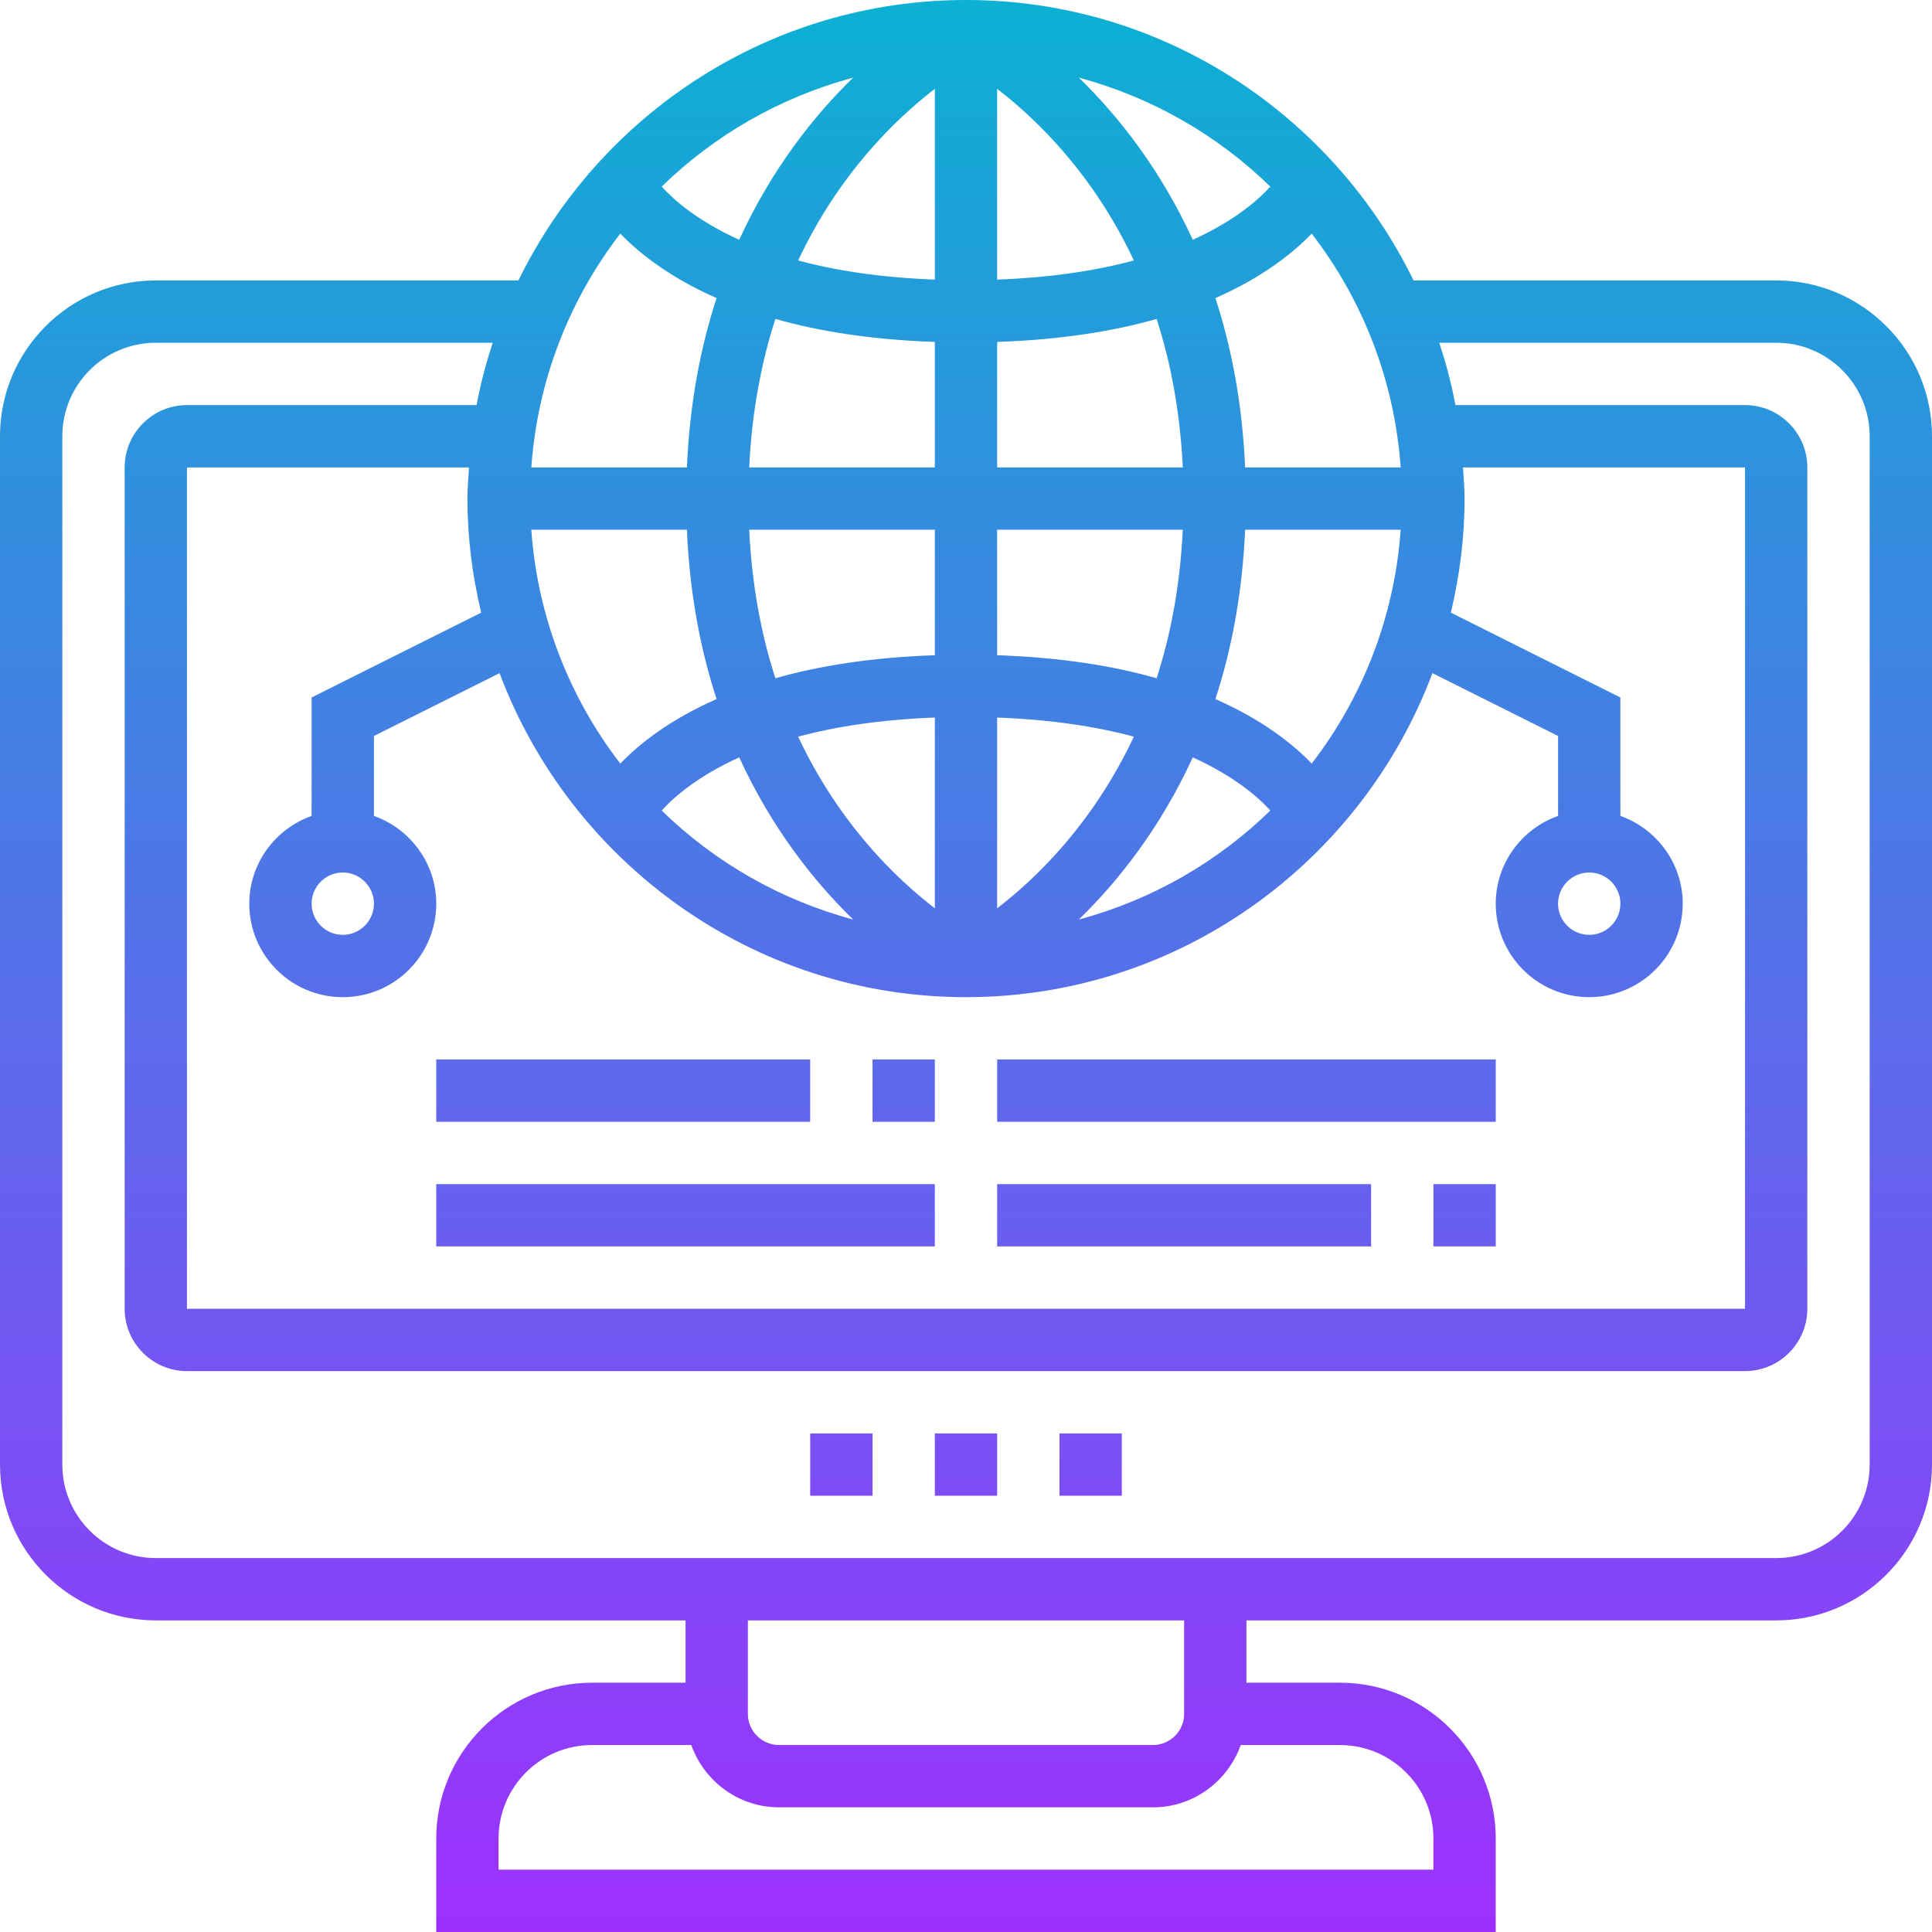 <svg xmlns="http://www.w3.org/2000/svg" xmlns:xlink="http://www.w3.org/1999/xlink" width="500" zoomAndPan="magnify" viewBox="0 0 375 375" height="500" preserveAspectRatio="xMidYMid meet" version="1.0"><defs><clipPath id="a317227c3f"><path d="M 290.324 217.742 L 193.547 217.742 L 193.547 205.645 L 290.324 205.645 Z M 266.129 241.934 L 193.547 241.934 L 193.547 229.84 L 266.129 229.84 Z M 278.227 229.84 L 290.324 229.84 L 290.324 241.934 L 278.227 241.934 Z M 157.258 217.742 L 84.676 217.742 L 84.676 205.645 L 157.258 205.645 Z M 181.453 217.742 L 169.355 217.742 L 169.355 205.645 L 181.453 205.645 Z M 181.453 241.934 L 84.676 241.934 L 84.676 229.84 L 181.453 229.84 Z M 157.258 278.227 L 169.355 278.227 L 169.355 290.324 L 157.258 290.324 Z M 181.453 278.227 L 193.547 278.227 L 193.547 290.324 L 181.453 290.324 Z M 205.645 278.227 L 217.742 278.227 L 217.742 290.324 L 205.645 290.324 Z M 362.902 284.273 C 362.902 294.293 354.777 302.418 344.758 302.418 L 30.242 302.418 C 20.223 302.418 12.098 294.293 12.098 284.273 L 12.098 84.676 C 12.098 74.66 20.223 66.531 30.242 66.531 L 95.641 66.531 C 94.34 70.453 93.277 74.496 92.496 78.629 L 36.289 78.629 C 29.629 78.629 24.195 84.062 24.195 90.727 L 24.195 254.031 C 24.195 260.695 29.629 266.129 36.289 266.129 L 338.711 266.129 C 345.371 266.129 350.805 260.695 350.805 254.031 L 350.805 90.727 C 350.805 84.062 345.371 78.629 338.711 78.629 L 282.504 78.629 C 281.723 74.496 280.66 70.453 279.359 66.531 L 344.758 66.531 C 354.777 66.531 362.902 74.66 362.902 84.676 Z M 229.84 332.66 C 229.84 335.992 227.121 338.711 223.789 338.711 L 151.211 338.711 C 147.879 338.711 145.16 335.992 145.16 332.66 L 145.16 314.516 L 229.84 314.516 Z M 278.227 356.855 L 278.227 362.902 L 96.773 362.902 L 96.773 356.855 C 96.773 346.836 104.902 338.711 114.918 338.711 L 134.176 338.711 C 136.68 345.727 143.344 350.805 151.211 350.805 L 223.789 350.805 C 231.656 350.805 238.32 345.727 240.824 338.711 L 260.082 338.711 C 270.098 338.711 278.227 346.836 278.227 356.855 Z M 314.516 175.402 C 314.516 178.734 311.801 181.453 308.469 181.453 C 305.137 181.453 302.418 178.734 302.418 175.402 C 302.418 172.07 305.137 169.355 308.469 169.355 C 311.801 169.355 314.516 172.07 314.516 175.402 Z M 72.582 175.402 C 72.582 178.734 69.863 181.453 66.531 181.453 C 63.199 181.453 60.484 178.734 60.484 175.402 C 60.484 172.07 63.199 169.355 66.531 169.355 C 69.863 169.355 72.582 172.07 72.582 175.402 Z M 93.395 118.914 L 60.484 135.379 L 60.484 158.367 C 53.469 160.871 48.387 167.535 48.387 175.402 C 48.387 185.422 56.516 193.547 66.531 193.547 C 76.551 193.547 84.676 185.422 84.676 175.402 C 84.676 167.535 79.598 160.871 72.582 158.367 L 72.582 142.848 L 96.965 130.656 C 110.738 167.324 146.082 193.547 187.5 193.547 C 228.918 193.547 264.262 167.324 278.035 130.656 L 302.418 142.848 L 302.418 158.367 C 295.402 160.871 290.324 167.535 290.324 175.402 C 290.324 185.422 298.449 193.547 308.469 193.547 C 318.484 193.547 326.613 185.422 326.613 175.402 C 326.613 167.535 321.531 160.871 314.516 158.367 L 314.516 135.379 L 281.605 118.914 C 283.305 111.801 284.273 104.406 284.273 96.773 C 284.273 94.742 284.086 92.734 283.969 90.727 L 338.711 90.727 L 338.711 254.031 L 36.289 254.031 L 36.289 90.727 L 91.031 90.727 C 90.914 92.734 90.727 94.742 90.727 96.773 C 90.727 104.406 91.695 111.801 93.395 118.914 Z M 139.09 57.859 C 135.969 67.406 133.867 78.32 133.324 90.727 L 103.129 90.727 C 104.336 73.715 110.57 58.098 120.402 45.34 C 123.969 49.047 129.852 53.797 139.09 57.859 Z M 143.484 46.543 C 135.402 42.883 130.773 38.816 128.434 36.219 C 138.664 26.25 151.398 18.879 165.598 15.074 C 158.086 22.375 149.84 32.676 143.484 46.543 Z M 231.516 46.543 C 225.16 32.676 216.914 22.375 209.402 15.074 C 223.602 18.879 236.336 26.25 246.566 36.219 C 244.227 38.816 239.598 42.883 231.516 46.543 Z M 241.676 90.727 C 241.133 78.32 239.031 67.406 235.91 57.859 C 245.148 53.797 251.031 49.047 254.598 45.34 C 264.43 58.098 270.664 73.715 271.871 90.727 Z M 254.598 148.211 C 251.031 144.5 245.148 139.75 235.91 135.688 C 239.031 126.141 241.133 115.227 241.676 102.824 L 271.871 102.824 C 270.664 119.832 264.43 135.449 254.598 148.211 Z M 231.516 147.004 C 239.598 150.668 244.227 154.73 246.566 157.328 C 236.336 167.301 223.602 174.672 209.402 178.477 C 216.914 171.176 225.16 160.871 231.516 147.004 Z M 143.484 147.004 C 149.84 160.871 158.086 171.176 165.598 178.477 C 151.398 174.672 138.664 167.301 128.434 157.328 C 130.773 154.73 135.402 150.668 143.484 147.004 Z M 181.453 102.824 L 181.453 127.18 C 169.07 127.605 158.84 129.262 150.5 131.648 C 147.785 123.258 145.941 113.691 145.422 102.824 Z M 181.453 66.367 L 181.453 90.727 L 145.422 90.727 C 145.941 79.859 147.785 70.289 150.5 61.902 C 158.84 64.289 169.07 65.941 181.453 66.367 Z M 181.453 17.246 L 181.453 54.27 C 170.75 53.867 162.008 52.473 154.918 50.562 C 162.809 33.762 173.82 23.105 181.453 17.246 Z M 193.547 54.27 L 193.547 17.246 C 201.18 23.105 212.191 33.762 220.082 50.562 C 212.992 52.473 204.25 53.867 193.547 54.27 Z M 193.547 90.727 L 193.547 66.367 C 205.93 65.941 216.16 64.289 224.5 61.902 C 227.215 70.289 229.059 79.859 229.578 90.727 Z M 193.547 127.18 L 193.547 102.824 L 229.578 102.824 C 229.059 113.691 227.215 123.258 224.5 131.648 C 216.16 129.262 205.93 127.605 193.547 127.18 Z M 193.547 176.301 L 193.547 139.277 C 204.25 139.68 212.992 141.074 220.082 142.988 C 212.191 159.785 201.18 170.441 193.547 176.301 Z M 181.453 176.301 C 173.82 170.441 162.809 159.785 154.918 142.988 C 162.008 141.074 170.75 139.68 181.453 139.277 Z M 103.129 102.824 L 133.324 102.824 C 133.867 115.227 135.969 126.141 139.09 135.688 C 129.852 139.75 123.969 144.5 120.402 148.211 C 110.57 135.449 104.336 119.832 103.129 102.824 Z M 344.758 54.434 L 274.375 54.434 C 258.641 22.258 225.656 0 187.5 0 C 149.344 0 116.359 22.258 100.625 54.434 L 30.242 54.434 C 13.562 54.434 0 67.996 0 84.676 L 0 284.273 C 0 300.953 13.562 314.516 30.242 314.516 L 133.066 314.516 L 133.066 326.613 L 114.918 326.613 C 98.238 326.613 84.676 340.176 84.676 356.855 L 84.676 375 L 290.324 375 L 290.324 356.855 C 290.324 340.176 276.762 326.613 260.082 326.613 L 241.934 326.613 L 241.934 314.516 L 344.758 314.516 C 361.438 314.516 375 300.953 375 284.273 L 375 84.676 C 375 67.996 361.438 54.434 344.758 54.434 Z M 344.758 54.434 " clip-rule="nonzero"/></clipPath><clipPath id="a93b8f4c48"><path d="M 290.324 217.742 L 193.547 217.742 L 193.547 205.645 L 290.324 205.645 Z M 266.129 241.934 L 193.547 241.934 L 193.547 229.84 L 266.129 229.84 Z M 278.227 229.84 L 290.324 229.84 L 290.324 241.934 L 278.227 241.934 Z M 157.258 217.742 L 84.676 217.742 L 84.676 205.645 L 157.258 205.645 Z M 181.453 217.742 L 169.355 217.742 L 169.355 205.645 L 181.453 205.645 Z M 181.453 241.934 L 84.676 241.934 L 84.676 229.84 L 181.453 229.84 Z M 157.258 278.227 L 169.355 278.227 L 169.355 290.324 L 157.258 290.324 Z M 181.453 278.227 L 193.547 278.227 L 193.547 290.324 L 181.453 290.324 Z M 205.645 278.227 L 217.742 278.227 L 217.742 290.324 L 205.645 290.324 Z M 362.902 284.273 C 362.902 294.293 354.777 302.418 344.758 302.418 L 30.242 302.418 C 20.223 302.418 12.098 294.293 12.098 284.273 L 12.098 84.676 C 12.098 74.66 20.223 66.531 30.242 66.531 L 95.641 66.531 C 94.34 70.453 93.277 74.496 92.496 78.629 L 36.289 78.629 C 29.629 78.629 24.195 84.062 24.195 90.727 L 24.195 254.031 C 24.195 260.695 29.629 266.129 36.289 266.129 L 338.711 266.129 C 345.371 266.129 350.805 260.695 350.805 254.031 L 350.805 90.727 C 350.805 84.062 345.371 78.629 338.711 78.629 L 282.504 78.629 C 281.723 74.496 280.66 70.453 279.359 66.531 L 344.758 66.531 C 354.777 66.531 362.902 74.66 362.902 84.676 Z M 229.84 332.66 C 229.84 335.992 227.121 338.711 223.789 338.711 L 151.211 338.711 C 147.879 338.711 145.16 335.992 145.16 332.66 L 145.16 314.516 L 229.84 314.516 Z M 278.227 356.855 L 278.227 362.902 L 96.773 362.902 L 96.773 356.855 C 96.773 346.836 104.902 338.711 114.918 338.711 L 134.176 338.711 C 136.68 345.727 143.344 350.805 151.211 350.805 L 223.789 350.805 C 231.656 350.805 238.32 345.727 240.824 338.711 L 260.082 338.711 C 270.098 338.711 278.227 346.836 278.227 356.855 Z M 314.516 175.402 C 314.516 178.734 311.801 181.453 308.469 181.453 C 305.137 181.453 302.418 178.734 302.418 175.402 C 302.418 172.07 305.137 169.355 308.469 169.355 C 311.801 169.355 314.516 172.07 314.516 175.402 Z M 72.582 175.402 C 72.582 178.734 69.863 181.453 66.531 181.453 C 63.199 181.453 60.484 178.734 60.484 175.402 C 60.484 172.07 63.199 169.355 66.531 169.355 C 69.863 169.355 72.582 172.07 72.582 175.402 Z M 93.395 118.914 L 60.484 135.379 L 60.484 158.367 C 53.469 160.871 48.387 167.535 48.387 175.402 C 48.387 185.422 56.516 193.547 66.531 193.547 C 76.551 193.547 84.676 185.422 84.676 175.402 C 84.676 167.535 79.598 160.871 72.582 158.367 L 72.582 142.848 L 96.965 130.656 C 110.738 167.324 146.082 193.547 187.5 193.547 C 228.918 193.547 264.262 167.324 278.035 130.656 L 302.418 142.848 L 302.418 158.367 C 295.402 160.871 290.324 167.535 290.324 175.402 C 290.324 185.422 298.449 193.547 308.469 193.547 C 318.484 193.547 326.613 185.422 326.613 175.402 C 326.613 167.535 321.531 160.871 314.516 158.367 L 314.516 135.379 L 281.605 118.914 C 283.305 111.801 284.273 104.406 284.273 96.773 C 284.273 94.742 284.086 92.734 283.969 90.727 L 338.711 90.727 L 338.711 254.031 L 36.289 254.031 L 36.289 90.727 L 91.031 90.727 C 90.914 92.734 90.727 94.742 90.727 96.773 C 90.727 104.406 91.695 111.801 93.395 118.914 Z M 139.09 57.859 C 135.969 67.406 133.867 78.32 133.324 90.727 L 103.129 90.727 C 104.336 73.715 110.57 58.098 120.402 45.34 C 123.969 49.047 129.852 53.797 139.09 57.859 Z M 143.484 46.543 C 135.402 42.883 130.773 38.816 128.434 36.219 C 138.664 26.25 151.398 18.879 165.598 15.074 C 158.086 22.375 149.84 32.676 143.484 46.543 Z M 231.516 46.543 C 225.16 32.676 216.914 22.375 209.402 15.074 C 223.602 18.879 236.336 26.25 246.566 36.219 C 244.227 38.816 239.598 42.883 231.516 46.543 Z M 241.676 90.727 C 241.133 78.32 239.031 67.406 235.91 57.859 C 245.148 53.797 251.031 49.047 254.598 45.34 C 264.43 58.098 270.664 73.715 271.871 90.727 Z M 254.598 148.211 C 251.031 144.5 245.148 139.75 235.91 135.688 C 239.031 126.141 241.133 115.227 241.676 102.824 L 271.871 102.824 C 270.664 119.832 264.43 135.449 254.598 148.211 Z M 231.516 147.004 C 239.598 150.668 244.227 154.73 246.566 157.328 C 236.336 167.301 223.602 174.672 209.402 178.477 C 216.914 171.176 225.16 160.871 231.516 147.004 Z M 143.484 147.004 C 149.84 160.871 158.086 171.176 165.598 178.477 C 151.398 174.672 138.664 167.301 128.434 157.328 C 130.773 154.73 135.402 150.668 143.484 147.004 Z M 181.453 102.824 L 181.453 127.18 C 169.07 127.605 158.84 129.262 150.5 131.648 C 147.785 123.258 145.941 113.691 145.422 102.824 Z M 181.453 66.367 L 181.453 90.727 L 145.422 90.727 C 145.941 79.859 147.785 70.289 150.5 61.902 C 158.84 64.289 169.07 65.941 181.453 66.367 Z M 181.453 17.246 L 181.453 54.27 C 170.75 53.867 162.008 52.473 154.918 50.562 C 162.809 33.762 173.82 23.105 181.453 17.246 Z M 193.547 54.27 L 193.547 17.246 C 201.18 23.105 212.191 33.762 220.082 50.562 C 212.992 52.473 204.25 53.867 193.547 54.27 Z M 193.547 90.727 L 193.547 66.367 C 205.93 65.941 216.16 64.289 224.5 61.902 C 227.215 70.289 229.059 79.859 229.578 90.727 Z M 193.547 127.18 L 193.547 102.824 L 229.578 102.824 C 229.059 113.691 227.215 123.258 224.5 131.648 C 216.16 129.262 205.93 127.605 193.547 127.18 Z M 193.547 176.301 L 193.547 139.277 C 204.25 139.68 212.992 141.074 220.082 142.988 C 212.191 159.785 201.18 170.441 193.547 176.301 Z M 181.453 176.301 C 173.82 170.441 162.809 159.785 154.918 142.988 C 162.008 141.074 170.75 139.68 181.453 139.277 Z M 103.129 102.824 L 133.324 102.824 C 133.867 115.227 135.969 126.141 139.09 135.688 C 129.852 139.75 123.969 144.5 120.402 148.211 C 110.57 135.449 104.336 119.832 103.129 102.824 Z M 344.758 54.434 L 274.375 54.434 C 258.641 22.258 225.656 0 187.5 0 C 149.344 0 116.359 22.258 100.625 54.434 L 30.242 54.434 C 13.562 54.434 0 67.996 0 84.676 L 0 284.273 C 0 300.953 13.562 314.516 30.242 314.516 L 133.066 314.516 L 133.066 326.613 L 114.918 326.613 C 98.238 326.613 84.676 340.176 84.676 356.855 L 84.676 375 L 290.324 375 L 290.324 356.855 C 290.324 340.176 276.762 326.613 260.082 326.613 L 241.934 326.613 L 241.934 314.516 L 344.758 314.516 C 361.438 314.516 375 300.953 375 284.273 L 375 84.676 C 375 67.996 361.438 54.434 344.758 54.434 " clip-rule="nonzero"/></clipPath><linearGradient x1="0" gradientTransform="matrix(0, -375, 375, 0, 187.5, 375)" y1="0" x2="1" gradientUnits="userSpaceOnUse" y2="0" id="c4faea4e28"><stop stop-opacity="1" stop-color="rgb(62.399%, 18.399%, 100%)" offset="0"/><stop stop-opacity="1" stop-color="rgb(62.199%, 18.599%, 100%)" offset="0.004"/><stop stop-opacity="1" stop-color="rgb(62%, 18.799%, 100%)" offset="0.008"/><stop stop-opacity="1" stop-color="rgb(61.8%, 18.999%, 99.799%)" offset="0.012"/><stop stop-opacity="1" stop-color="rgb(61.6%, 19.199%, 99.599%)" offset="0.016"/><stop stop-opacity="1" stop-color="rgb(61.377%, 19.42%, 99.599%)" offset="0.02"/><stop stop-opacity="1" stop-color="rgb(61.156%, 19.643%, 99.599%)" offset="0.023"/><stop stop-opacity="1" stop-color="rgb(60.777%, 19.833%, 99.586%)" offset="0.027"/><stop stop-opacity="1" stop-color="rgb(60.399%, 20.024%, 99.574%)" offset="0.031"/><stop stop-opacity="1" stop-color="rgb(60.199%, 20.215%, 99.387%)" offset="0.035"/><stop stop-opacity="1" stop-color="rgb(59.999%, 20.406%, 99.199%)" offset="0.039"/><stop stop-opacity="1" stop-color="rgb(59.805%, 20.602%, 99.199%)" offset="0.043"/><stop stop-opacity="1" stop-color="rgb(59.612%, 20.799%, 99.199%)" offset="0.047"/><stop stop-opacity="1" stop-color="rgb(59.406%, 20.999%, 99.199%)" offset="0.051"/><stop stop-opacity="1" stop-color="rgb(59.2%, 21.199%, 99.199%)" offset="0.055"/><stop stop-opacity="1" stop-color="rgb(59%, 21.399%, 98.999%)" offset="0.059"/><stop stop-opacity="1" stop-color="rgb(58.8%, 21.599%, 98.799%)" offset="0.062"/><stop stop-opacity="1" stop-color="rgb(58.583%, 21.814%, 98.799%)" offset="0.066"/><stop stop-opacity="1" stop-color="rgb(58.368%, 22.031%, 98.799%)" offset="0.07"/><stop stop-opacity="1" stop-color="rgb(57.983%, 22.22%, 98.793%)" offset="0.074"/><stop stop-opacity="1" stop-color="rgb(57.599%, 22.409%, 98.787%)" offset="0.078"/><stop stop-opacity="1" stop-color="rgb(57.451%, 22.554%, 98.593%)" offset="0.086"/><stop stop-opacity="1" stop-color="rgb(57.114%, 22.899%, 98.399%)" offset="0.09"/><stop stop-opacity="1" stop-color="rgb(56.924%, 23.099%, 98.399%)" offset="0.094"/><stop stop-opacity="1" stop-color="rgb(56.734%, 23.299%, 98.399%)" offset="0.098"/><stop stop-opacity="1" stop-color="rgb(56.543%, 23.499%, 98.399%)" offset="0.102"/><stop stop-opacity="1" stop-color="rgb(56.302%, 23.717%, 98.199%)" offset="0.105"/><stop stop-opacity="1" stop-color="rgb(56.062%, 23.936%, 98%)" offset="0.109"/><stop stop-opacity="1" stop-color="rgb(55.872%, 24.127%, 98%)" offset="0.117"/><stop stop-opacity="1" stop-color="rgb(55.29%, 24.509%, 97.8%)" offset="0.121"/><stop stop-opacity="1" stop-color="rgb(54.9%, 24.699%, 97.6%)" offset="0.125"/><stop stop-opacity="1" stop-color="rgb(54.709%, 24.899%, 97.6%)" offset="0.129"/><stop stop-opacity="1" stop-color="rgb(54.518%, 25.099%, 97.6%)" offset="0.133"/><stop stop-opacity="1" stop-color="rgb(54.327%, 25.299%, 97.6%)" offset="0.137"/><stop stop-opacity="1" stop-color="rgb(54.137%, 25.499%, 97.6%)" offset="0.141"/><stop stop-opacity="1" stop-color="rgb(53.896%, 25.72%, 97.449%)" offset="0.145"/><stop stop-opacity="1" stop-color="rgb(53.656%, 25.943%, 97.299%)" offset="0.148"/><stop stop-opacity="1" stop-color="rgb(53.465%, 26.134%, 97.299%)" offset="0.156"/><stop stop-opacity="1" stop-color="rgb(53.084%, 26.515%, 97.299%)" offset="0.164"/><stop stop-opacity="1" stop-color="rgb(52.696%, 26.903%, 97.105%)" offset="0.168"/><stop stop-opacity="1" stop-color="rgb(52.499%, 27.1%, 96.912%)" offset="0.172"/><stop stop-opacity="1" stop-color="rgb(52.165%, 27.299%, 96.906%)" offset="0.176"/><stop stop-opacity="1" stop-color="rgb(51.831%, 27.499%, 96.899%)" offset="0.18"/><stop stop-opacity="1" stop-color="rgb(51.64%, 27.649%, 96.899%)" offset="0.188"/><stop stop-opacity="1" stop-color="rgb(51.224%, 28.015%, 96.7%)" offset="0.191"/><stop stop-opacity="1" stop-color="rgb(50.999%, 28.23%, 96.5%)" offset="0.195"/><stop stop-opacity="1" stop-color="rgb(50.793%, 28.421%, 96.5%)" offset="0.199"/><stop stop-opacity="1" stop-color="rgb(50.587%, 28.612%, 96.5%)" offset="0.203"/><stop stop-opacity="1" stop-color="rgb(50.394%, 28.806%, 96.5%)" offset="0.211"/><stop stop-opacity="1" stop-color="rgb(49.998%, 29.199%, 96.312%)" offset="0.215"/><stop stop-opacity="1" stop-color="rgb(49.799%, 29.399%, 96.124%)" offset="0.219"/><stop stop-opacity="1" stop-color="rgb(49.42%, 29.599%, 96.112%)" offset="0.223"/><stop stop-opacity="1" stop-color="rgb(49.043%, 29.799%, 96.1%)" offset="0.227"/><stop stop-opacity="1" stop-color="rgb(48.82%, 30.017%, 96.1%)" offset="0.23"/><stop stop-opacity="1" stop-color="rgb(48.599%, 30.237%, 96.1%)" offset="0.234"/><stop stop-opacity="1" stop-color="rgb(48.399%, 30.428%, 95.898%)" offset="0.238"/><stop stop-opacity="1" stop-color="rgb(48.199%, 30.618%, 95.699%)" offset="0.242"/><stop stop-opacity="1" stop-color="rgb(48%, 30.809%, 95.699%)" offset="0.246"/><stop stop-opacity="1" stop-color="rgb(47.8%, 31%, 95.699%)" offset="0.25"/><stop stop-opacity="1" stop-color="rgb(47.649%, 31.39%, 95.699%)" offset="0.254"/><stop stop-opacity="1" stop-color="rgb(47.499%, 31.781%, 95.699%)" offset="0.258"/><stop stop-opacity="1" stop-color="rgb(47.299%, 31.972%, 95.499%)" offset="0.262"/><stop stop-opacity="1" stop-color="rgb(47.099%, 32.162%, 95.299%)" offset="0.266"/><stop stop-opacity="1" stop-color="rgb(46.877%, 32.33%, 95.299%)" offset="0.27"/><stop stop-opacity="1" stop-color="rgb(46.655%, 32.5%, 95.299%)" offset="0.273"/><stop stop-opacity="1" stop-color="rgb(46.277%, 32.7%, 95.287%)" offset="0.277"/><stop stop-opacity="1" stop-color="rgb(45.9%, 32.899%, 95.274%)" offset="0.281"/><stop stop-opacity="1" stop-color="rgb(45.699%, 33.099%, 95.087%)" offset="0.285"/><stop stop-opacity="1" stop-color="rgb(45.499%, 33.299%, 94.899%)" offset="0.289"/><stop stop-opacity="1" stop-color="rgb(45.305%, 33.493%, 94.899%)" offset="0.297"/><stop stop-opacity="1" stop-color="rgb(44.905%, 33.878%, 94.899%)" offset="0.301"/><stop stop-opacity="1" stop-color="rgb(44.699%, 34.068%, 94.899%)" offset="0.305"/><stop stop-opacity="1" stop-color="rgb(44.499%, 34.259%, 94.699%)" offset="0.309"/><stop stop-opacity="1" stop-color="rgb(44.299%, 34.45%, 94.499%)" offset="0.312"/><stop stop-opacity="1" stop-color="rgb(44.083%, 34.674%, 94.499%)" offset="0.316"/><stop stop-opacity="1" stop-color="rgb(43.867%, 34.9%, 94.499%)" offset="0.32"/><stop stop-opacity="1" stop-color="rgb(43.483%, 35.1%, 94.493%)" offset="0.324"/><stop stop-opacity="1" stop-color="rgb(43.1%, 35.3%, 94.487%)" offset="0.328"/><stop stop-opacity="1" stop-color="rgb(42.902%, 35.497%, 94.293%)" offset="0.332"/><stop stop-opacity="1" stop-color="rgb(42.705%, 35.693%, 94.099%)" offset="0.336"/><stop stop-opacity="1" stop-color="rgb(42.561%, 35.884%, 94.099%)" offset="0.344"/><stop stop-opacity="1" stop-color="rgb(42.23%, 36.264%, 94.099%)" offset="0.352"/><stop stop-opacity="1" stop-color="rgb(41.801%, 36.676%, 93.9%)" offset="0.355"/><stop stop-opacity="1" stop-color="rgb(41.562%, 36.899%, 93.7%)" offset="0.359"/><stop stop-opacity="1" stop-color="rgb(41.371%, 37.099%, 93.7%)" offset="0.363"/><stop stop-opacity="1" stop-color="rgb(41.18%, 37.299%, 93.7%)" offset="0.367"/><stop stop-opacity="1" stop-color="rgb(40.79%, 37.448%, 93.5%)" offset="0.371"/><stop stop-opacity="1" stop-color="rgb(40.399%, 37.599%, 93.3%)" offset="0.375"/><stop stop-opacity="1" stop-color="rgb(40.208%, 37.79%, 93.3%)" offset="0.383"/><stop stop-opacity="1" stop-color="rgb(39.827%, 38.171%, 93.3%)" offset="0.391"/><stop stop-opacity="1" stop-color="rgb(39.395%, 38.58%, 93.098%)" offset="0.395"/><stop stop-opacity="1" stop-color="rgb(39.156%, 38.799%, 92.899%)" offset="0.398"/><stop stop-opacity="1" stop-color="rgb(38.965%, 38.998%, 92.899%)" offset="0.402"/><stop stop-opacity="1" stop-color="rgb(38.774%, 39.2%, 92.899%)" offset="0.406"/><stop stop-opacity="1" stop-color="rgb(38.583%, 39.4%, 92.899%)" offset="0.41"/><stop stop-opacity="1" stop-color="rgb(38.393%, 39.6%, 92.899%)" offset="0.414"/><stop stop-opacity="1" stop-color="rgb(38.196%, 39.793%, 92.705%)" offset="0.418"/><stop stop-opacity="1" stop-color="rgb(37.999%, 39.987%, 92.511%)" offset="0.422"/><stop stop-opacity="1" stop-color="rgb(37.66%, 40.178%, 92.505%)" offset="0.426"/><stop stop-opacity="1" stop-color="rgb(37.323%, 40.369%, 92.499%)" offset="0.43"/><stop stop-opacity="1" stop-color="rgb(37.135%, 40.558%, 92.499%)" offset="0.438"/><stop stop-opacity="1" stop-color="rgb(36.723%, 40.973%, 92.349%)" offset="0.441"/><stop stop-opacity="1" stop-color="rgb(36.499%, 41.199%, 92.2%)" offset="0.445"/><stop stop-opacity="1" stop-color="rgb(36.293%, 41.399%, 92.2%)" offset="0.449"/><stop stop-opacity="1" stop-color="rgb(36.087%, 41.599%, 92.2%)" offset="0.453"/><stop stop-opacity="1" stop-color="rgb(35.893%, 41.795%, 92.2%)" offset="0.457"/><stop stop-opacity="1" stop-color="rgb(35.699%, 41.994%, 92.2%)" offset="0.461"/><stop stop-opacity="1" stop-color="rgb(35.5%, 42.183%, 92.012%)" offset="0.465"/><stop stop-opacity="1" stop-color="rgb(35.3%, 42.374%, 91.824%)" offset="0.469"/><stop stop-opacity="1" stop-color="rgb(34.921%, 42.52%, 91.812%)" offset="0.473"/><stop stop-opacity="1" stop-color="rgb(34.543%, 42.667%, 91.8%)" offset="0.477"/><stop stop-opacity="1" stop-color="rgb(34.32%, 42.883%, 91.8%)" offset="0.48"/><stop stop-opacity="1" stop-color="rgb(34.099%, 43.1%, 91.8%)" offset="0.484"/><stop stop-opacity="1" stop-color="rgb(33.899%, 43.3%, 91.599%)" offset="0.488"/><stop stop-opacity="1" stop-color="rgb(33.699%, 43.5%, 91.399%)" offset="0.492"/><stop stop-opacity="1" stop-color="rgb(33.499%, 43.7%, 91.399%)" offset="0.496"/><stop stop-opacity="1" stop-color="rgb(33.299%, 43.9%, 91.399%)" offset="0.5"/><stop stop-opacity="1" stop-color="rgb(33.099%, 44.099%, 91.399%)" offset="0.504"/><stop stop-opacity="1" stop-color="rgb(32.899%, 44.299%, 91.399%)" offset="0.508"/><stop stop-opacity="1" stop-color="rgb(32.7%, 44.499%, 91.199%)" offset="0.512"/><stop stop-opacity="1" stop-color="rgb(32.5%, 44.699%, 90.999%)" offset="0.516"/><stop stop-opacity="1" stop-color="rgb(32.327%, 44.92%, 90.999%)" offset="0.52"/><stop stop-opacity="1" stop-color="rgb(32.155%, 45.143%, 90.999%)" offset="0.523"/><stop stop-opacity="1" stop-color="rgb(31.776%, 45.334%, 90.987%)" offset="0.527"/><stop stop-opacity="1" stop-color="rgb(31.4%, 45.525%, 90.974%)" offset="0.531"/><stop stop-opacity="1" stop-color="rgb(31.2%, 45.715%, 90.787%)" offset="0.535"/><stop stop-opacity="1" stop-color="rgb(31%, 45.906%, 90.599%)" offset="0.539"/><stop stop-opacity="1" stop-color="rgb(30.806%, 46.103%, 90.599%)" offset="0.543"/><stop stop-opacity="1" stop-color="rgb(30.612%, 46.3%, 90.599%)" offset="0.547"/><stop stop-opacity="1" stop-color="rgb(30.405%, 46.5%, 90.599%)" offset="0.551"/><stop stop-opacity="1" stop-color="rgb(30.199%, 46.7%, 90.599%)" offset="0.555"/><stop stop-opacity="1" stop-color="rgb(29.999%, 46.899%, 90.399%)" offset="0.559"/><stop stop-opacity="1" stop-color="rgb(29.799%, 47.099%, 90.199%)" offset="0.562"/><stop stop-opacity="1" stop-color="rgb(29.584%, 47.31%, 90.199%)" offset="0.566"/><stop stop-opacity="1" stop-color="rgb(29.369%, 47.522%, 90.199%)" offset="0.57"/><stop stop-opacity="1" stop-color="rgb(28.984%, 47.667%, 90.193%)" offset="0.574"/><stop stop-opacity="1" stop-color="rgb(28.6%, 47.812%, 90.187%)" offset="0.578"/><stop stop-opacity="1" stop-color="rgb(28.403%, 48.006%, 89.993%)" offset="0.582"/><stop stop-opacity="1" stop-color="rgb(28.206%, 48.199%, 89.799%)" offset="0.586"/><stop stop-opacity="1" stop-color="rgb(28.015%, 48.399%, 89.799%)" offset="0.59"/><stop stop-opacity="1" stop-color="rgb(27.824%, 48.599%, 89.799%)" offset="0.594"/><stop stop-opacity="1" stop-color="rgb(27.678%, 48.799%, 89.799%)" offset="0.598"/><stop stop-opacity="1" stop-color="rgb(27.531%, 48.999%, 89.799%)" offset="0.602"/><stop stop-opacity="1" stop-color="rgb(27.296%, 49.217%, 89.6%)" offset="0.605"/><stop stop-opacity="1" stop-color="rgb(27.061%, 49.437%, 89.4%)" offset="0.609"/><stop stop-opacity="1" stop-color="rgb(26.871%, 49.628%, 89.4%)" offset="0.617"/><stop stop-opacity="1" stop-color="rgb(26.289%, 50.009%, 89.2%)" offset="0.621"/><stop stop-opacity="1" stop-color="rgb(25.899%, 50.2%, 89%)" offset="0.625"/><stop stop-opacity="1" stop-color="rgb(25.708%, 50.4%, 89%)" offset="0.629"/><stop stop-opacity="1" stop-color="rgb(25.517%, 50.6%, 89%)" offset="0.633"/><stop stop-opacity="1" stop-color="rgb(25.327%, 50.8%, 89%)" offset="0.637"/><stop stop-opacity="1" stop-color="rgb(25.137%, 50.999%, 89%)" offset="0.641"/><stop stop-opacity="1" stop-color="rgb(24.896%, 51.221%, 88.799%)" offset="0.645"/><stop stop-opacity="1" stop-color="rgb(24.655%, 51.443%, 88.599%)" offset="0.648"/><stop stop-opacity="1" stop-color="rgb(24.464%, 51.634%, 88.599%)" offset="0.656"/><stop stop-opacity="1" stop-color="rgb(24.083%, 52.014%, 88.599%)" offset="0.664"/><stop stop-opacity="1" stop-color="rgb(23.695%, 52.351%, 88.405%)" offset="0.668"/><stop stop-opacity="1" stop-color="rgb(23.499%, 52.499%, 88.211%)" offset="0.672"/><stop stop-opacity="1" stop-color="rgb(23.114%, 52.699%, 88.205%)" offset="0.676"/><stop stop-opacity="1" stop-color="rgb(22.731%, 52.899%, 88.199%)" offset="0.68"/><stop stop-opacity="1" stop-color="rgb(22.583%, 53.099%, 88.199%)" offset="0.684"/><stop stop-opacity="1" stop-color="rgb(22.437%, 53.299%, 88.199%)" offset="0.688"/><stop stop-opacity="1" stop-color="rgb(22.217%, 53.514%, 87.999%)" offset="0.691"/><stop stop-opacity="1" stop-color="rgb(21.999%, 53.731%, 87.799%)" offset="0.695"/><stop stop-opacity="1" stop-color="rgb(21.793%, 53.922%, 87.799%)" offset="0.699"/><stop stop-opacity="1" stop-color="rgb(21.587%, 54.112%, 87.799%)" offset="0.703"/><stop stop-opacity="1" stop-color="rgb(21.393%, 54.306%, 87.799%)" offset="0.711"/><stop stop-opacity="1" stop-color="rgb(20.999%, 54.7%, 87.659%)" offset="0.715"/><stop stop-opacity="1" stop-color="rgb(20.799%, 54.9%, 87.518%)" offset="0.719"/><stop stop-opacity="1" stop-color="rgb(20.421%, 55.099%, 87.509%)" offset="0.723"/><stop stop-opacity="1" stop-color="rgb(20.042%, 55.299%, 87.5%)" offset="0.727"/><stop stop-opacity="1" stop-color="rgb(19.821%, 55.518%, 87.5%)" offset="0.73"/><stop stop-opacity="1" stop-color="rgb(19.6%, 55.737%, 87.5%)" offset="0.734"/><stop stop-opacity="1" stop-color="rgb(19.398%, 55.927%, 87.299%)" offset="0.738"/><stop stop-opacity="1" stop-color="rgb(19.199%, 56.117%, 87.099%)" offset="0.742"/><stop stop-opacity="1" stop-color="rgb(18.999%, 56.308%, 87.099%)" offset="0.746"/><stop stop-opacity="1" stop-color="rgb(18.799%, 56.499%, 87.099%)" offset="0.75"/><stop stop-opacity="1" stop-color="rgb(18.599%, 56.889%, 87.099%)" offset="0.754"/><stop stop-opacity="1" stop-color="rgb(18.399%, 57.28%, 87.099%)" offset="0.758"/><stop stop-opacity="1" stop-color="rgb(18.199%, 57.425%, 86.899%)" offset="0.762"/><stop stop-opacity="1" stop-color="rgb(17.999%, 57.571%, 86.699%)" offset="0.766"/><stop stop-opacity="1" stop-color="rgb(17.783%, 57.785%, 86.699%)" offset="0.77"/><stop stop-opacity="1" stop-color="rgb(17.566%, 57.999%, 86.699%)" offset="0.773"/><stop stop-opacity="1" stop-color="rgb(17.232%, 58.199%, 86.687%)" offset="0.777"/><stop stop-opacity="1" stop-color="rgb(16.899%, 58.4%, 86.674%)" offset="0.781"/><stop stop-opacity="1" stop-color="rgb(16.699%, 58.6%, 86.487%)" offset="0.785"/><stop stop-opacity="1" stop-color="rgb(16.499%, 58.8%, 86.299%)" offset="0.789"/><stop stop-opacity="1" stop-color="rgb(16.306%, 58.994%, 86.299%)" offset="0.797"/><stop stop-opacity="1" stop-color="rgb(15.906%, 59.377%, 86.299%)" offset="0.801"/><stop stop-opacity="1" stop-color="rgb(15.7%, 59.567%, 86.299%)" offset="0.805"/><stop stop-opacity="1" stop-color="rgb(15.5%, 59.758%, 86.099%)" offset="0.809"/><stop stop-opacity="1" stop-color="rgb(15.3%, 59.949%, 85.899%)" offset="0.812"/><stop stop-opacity="1" stop-color="rgb(15.083%, 60.173%, 85.899%)" offset="0.816"/><stop stop-opacity="1" stop-color="rgb(14.868%, 60.399%, 85.899%)" offset="0.82"/><stop stop-opacity="1" stop-color="rgb(14.484%, 60.599%, 85.893%)" offset="0.824"/><stop stop-opacity="1" stop-color="rgb(14.099%, 60.799%, 85.887%)" offset="0.828"/><stop stop-opacity="1" stop-color="rgb(13.902%, 60.995%, 85.693%)" offset="0.832"/><stop stop-opacity="1" stop-color="rgb(13.705%, 61.192%, 85.5%)" offset="0.836"/><stop stop-opacity="1" stop-color="rgb(13.515%, 61.383%, 85.5%)" offset="0.844"/><stop stop-opacity="1" stop-color="rgb(13.133%, 61.765%, 85.5%)" offset="0.852"/><stop stop-opacity="1" stop-color="rgb(12.706%, 62.177%, 85.3%)" offset="0.855"/><stop stop-opacity="1" stop-color="rgb(12.471%, 62.399%, 85.1%)" offset="0.859"/><stop stop-opacity="1" stop-color="rgb(12.326%, 62.549%, 85.1%)" offset="0.867"/><stop stop-opacity="1" stop-color="rgb(11.79%, 62.9%, 84.898%)" offset="0.871"/><stop stop-opacity="1" stop-color="rgb(11.4%, 63.1%, 84.698%)" offset="0.875"/><stop stop-opacity="1" stop-color="rgb(11.209%, 63.29%, 84.698%)" offset="0.883"/><stop stop-opacity="1" stop-color="rgb(10.828%, 63.67%, 84.698%)" offset="0.891"/><stop stop-opacity="1" stop-color="rgb(10.396%, 64.079%, 84.499%)" offset="0.895"/><stop stop-opacity="1" stop-color="rgb(10.155%, 64.299%, 84.299%)" offset="0.898"/><stop stop-opacity="1" stop-color="rgb(9.964%, 64.499%, 84.299%)" offset="0.902"/><stop stop-opacity="1" stop-color="rgb(9.775%, 64.699%, 84.299%)" offset="0.906"/><stop stop-opacity="1" stop-color="rgb(9.584%, 64.899%, 84.299%)" offset="0.91"/><stop stop-opacity="1" stop-color="rgb(9.393%, 65.099%, 84.299%)" offset="0.914"/><stop stop-opacity="1" stop-color="rgb(9.196%, 65.292%, 84.105%)" offset="0.918"/><stop stop-opacity="1" stop-color="rgb(9%, 65.486%, 83.911%)" offset="0.922"/><stop stop-opacity="1" stop-color="rgb(8.615%, 65.677%, 83.905%)" offset="0.926"/><stop stop-opacity="1" stop-color="rgb(8.231%, 65.868%, 83.899%)" offset="0.93"/><stop stop-opacity="1" stop-color="rgb(8.04%, 66.058%, 83.899%)" offset="0.938"/><stop stop-opacity="1" stop-color="rgb(7.674%, 66.473%, 83.699%)" offset="0.941"/><stop stop-opacity="1" stop-color="rgb(7.5%, 66.699%, 83.499%)" offset="0.945"/><stop stop-opacity="1" stop-color="rgb(7.292%, 66.899%, 83.499%)" offset="0.949"/><stop stop-opacity="1" stop-color="rgb(7.086%, 67.099%, 83.499%)" offset="0.953"/><stop stop-opacity="1" stop-color="rgb(6.892%, 67.296%, 83.499%)" offset="0.957"/><stop stop-opacity="1" stop-color="rgb(6.699%, 67.493%, 83.499%)" offset="0.961"/><stop stop-opacity="1" stop-color="rgb(6.499%, 67.636%, 83.311%)" offset="0.965"/><stop stop-opacity="1" stop-color="rgb(6.299%, 67.781%, 83.124%)" offset="0.969"/><stop stop-opacity="1" stop-color="rgb(5.92%, 67.967%, 83.112%)" offset="0.973"/><stop stop-opacity="1" stop-color="rgb(5.544%, 68.155%, 83.099%)" offset="0.977"/><stop stop-opacity="1" stop-color="rgb(5.321%, 68.376%, 83.099%)" offset="0.98"/><stop stop-opacity="1" stop-color="rgb(5.099%, 68.599%, 83.099%)" offset="0.984"/><stop stop-opacity="1" stop-color="rgb(4.9%, 68.799%, 82.899%)" offset="0.988"/><stop stop-opacity="1" stop-color="rgb(4.7%, 68.999%, 82.7%)" offset="0.992"/><stop stop-opacity="1" stop-color="rgb(4.5%, 69.199%, 82.7%)" offset="0.996"/><stop stop-opacity="1" stop-color="rgb(4.3%, 69.398%, 82.7%)" offset="1"/></linearGradient></defs><g clip-path="url(#a317227c3f)"><g clip-path="url(#a93b8f4c48)"><rect x="-37.5" fill="url(#c4faea4e28)" width="450" y="-37.5" height="450"/></g></g></svg>